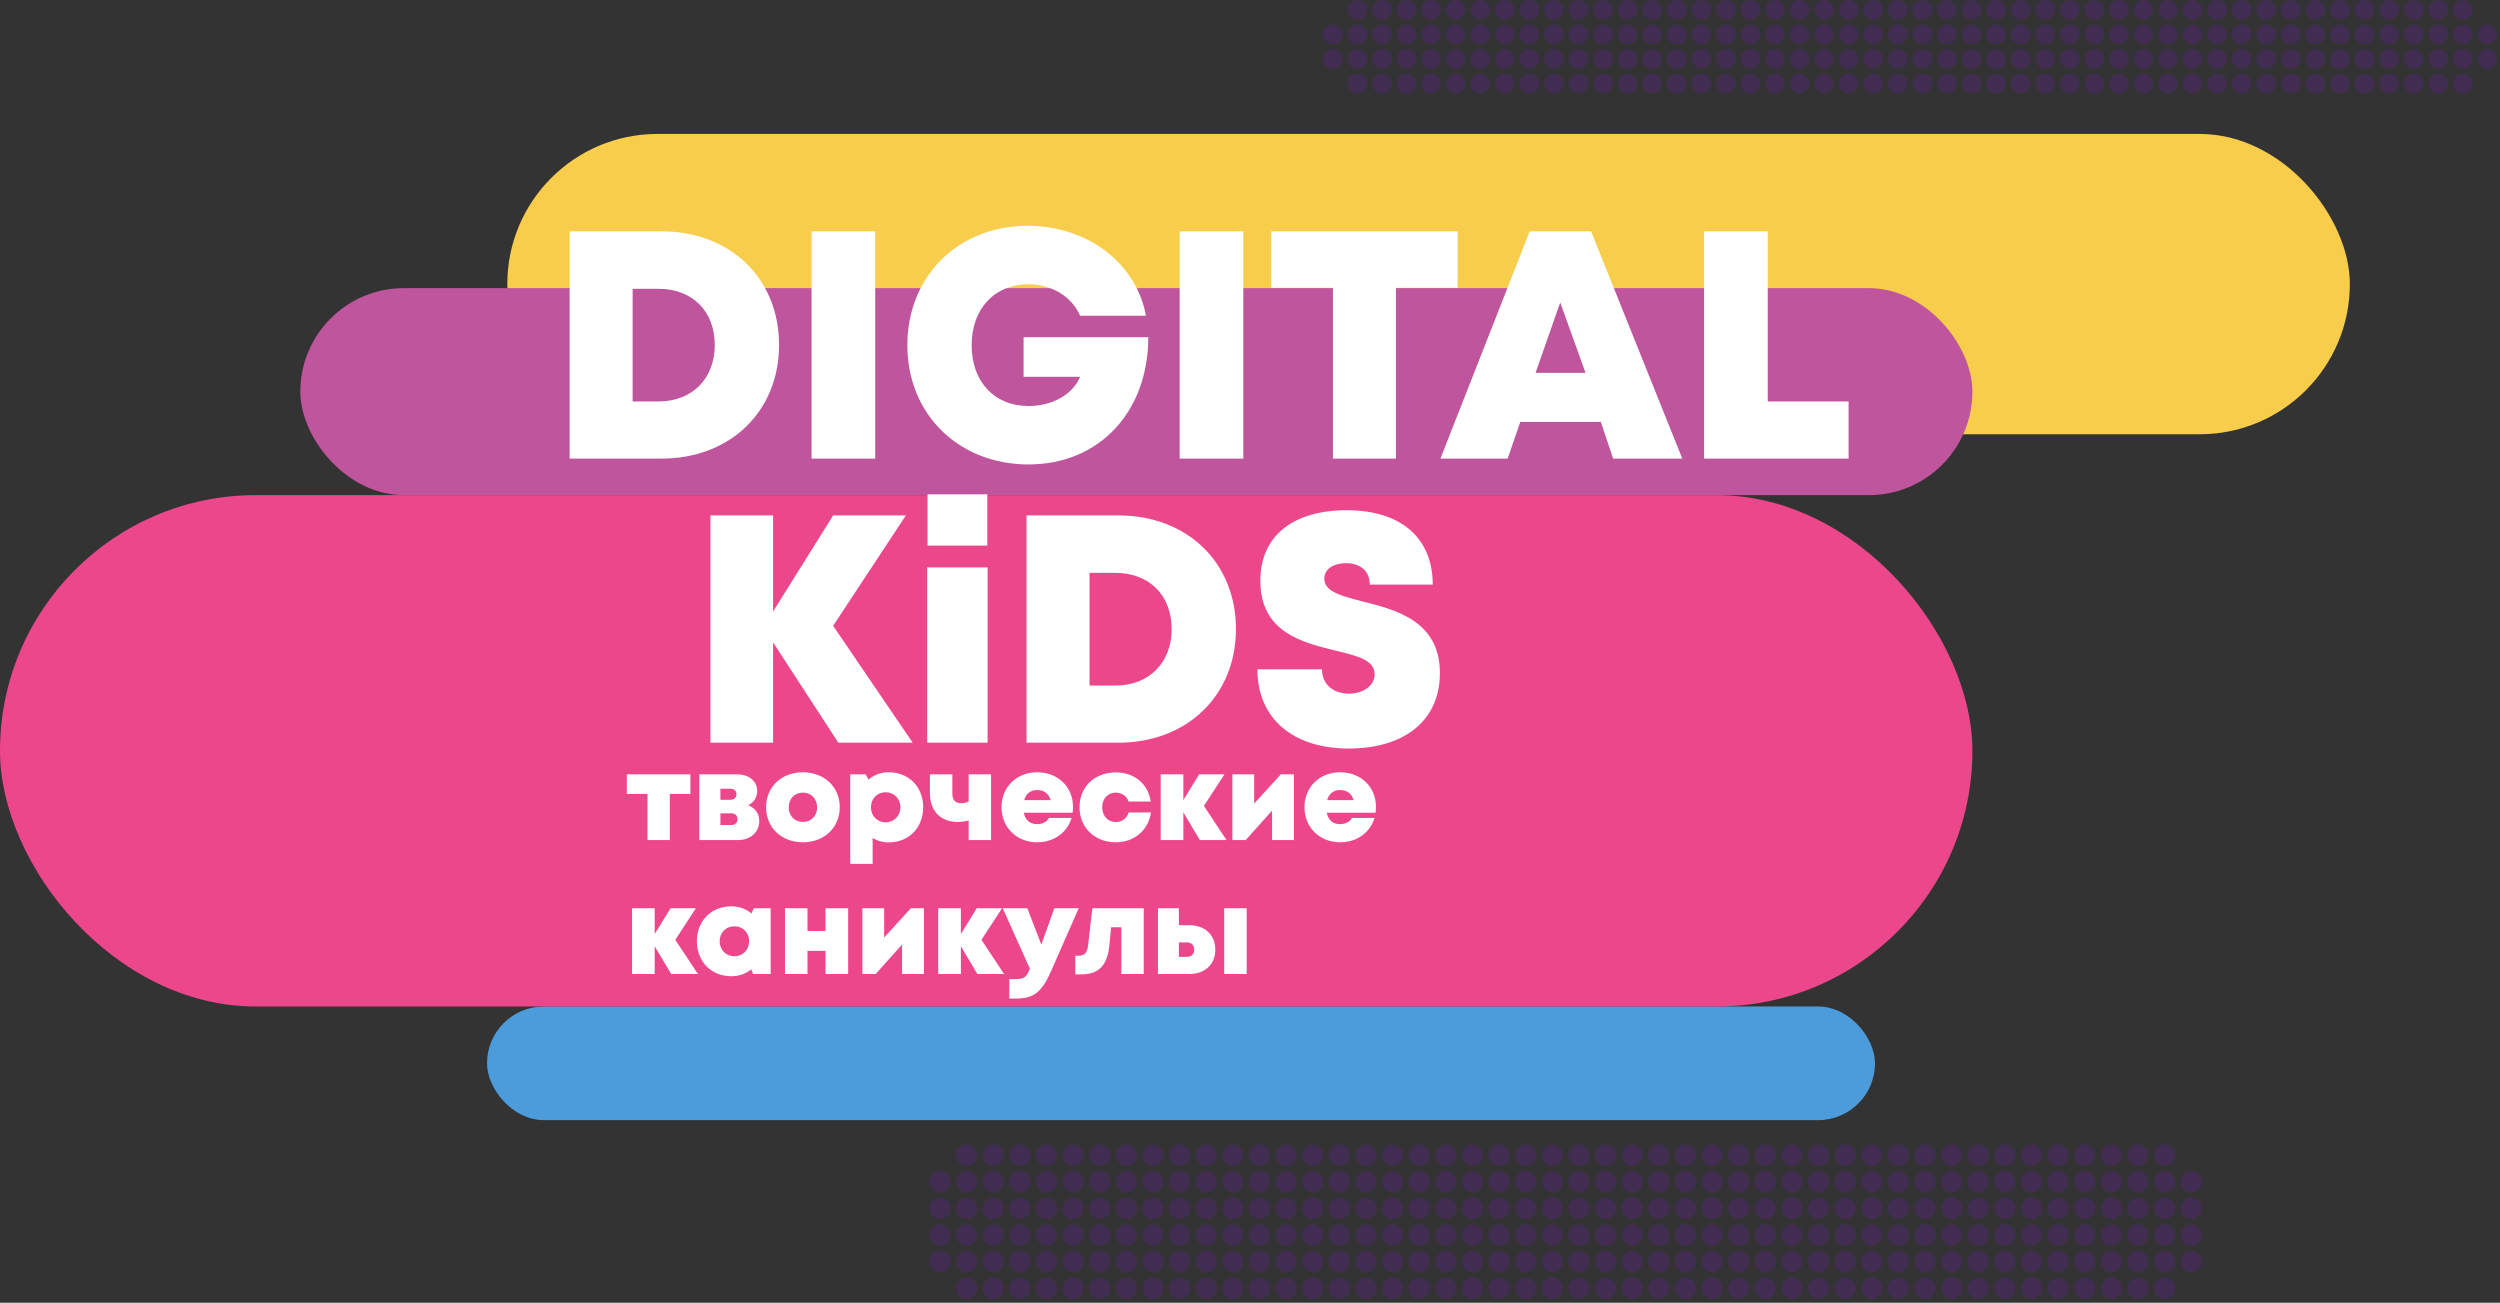 <?xml version="1.0" encoding="UTF-8"?> <svg xmlns="http://www.w3.org/2000/svg" width="616" height="321" viewBox="0 0 616 321" fill="none"><rect x="0" y="0" width="616" height="321" fill="#333333" stroke="none"/> <rect x="120" y="248" width="342" height="28" rx="14" fill="#4C9BDA"></rect> <rect x="125" y="33" width="454" height="74" rx="37" fill="#F8CD4B"></rect> <rect x="74" y="71" width="412" height="51" rx="25.5" fill="#BF559D"></rect> <rect y="122" width="486" height="126" rx="63" fill="#EC478B"></rect> <circle cx="231.624" cy="304.303" r="2.624" fill="#472B5E" fill-opacity="0.7"></circle> <circle cx="389.06" cy="304.303" r="2.624" fill="#472B5E" fill-opacity="0.7"></circle> <circle cx="310.342" cy="304.303" r="2.624" fill="#472B5E" fill-opacity="0.7"></circle> <circle cx="467.778" cy="304.303" r="2.624" fill="#472B5E" fill-opacity="0.7"></circle> <circle cx="270.983" cy="304.303" r="2.624" fill="#472B5E" fill-opacity="0.7"></circle> <circle cx="428.419" cy="304.303" r="2.624" fill="#472B5E" fill-opacity="0.7"></circle> <circle cx="349.701" cy="304.303" r="2.624" fill="#472B5E" fill-opacity="0.7"></circle> <circle cx="507.137" cy="304.303" r="2.624" fill="#472B5E" fill-opacity="0.7"></circle> <circle cx="231.624" cy="297.744" r="2.624" fill="#472B5E" fill-opacity="0.7"></circle> <circle cx="389.06" cy="297.744" r="2.624" fill="#472B5E" fill-opacity="0.7"></circle> <circle cx="310.342" cy="297.744" r="2.624" fill="#472B5E" fill-opacity="0.7"></circle> <circle cx="467.778" cy="297.744" r="2.624" fill="#472B5E" fill-opacity="0.7"></circle> <circle cx="270.983" cy="297.744" r="2.624" fill="#472B5E" fill-opacity="0.7"></circle> <circle cx="428.419" cy="297.744" r="2.624" fill="#472B5E" fill-opacity="0.7"></circle> <circle cx="349.701" cy="297.744" r="2.624" fill="#472B5E" fill-opacity="0.7"></circle> <circle cx="507.137" cy="297.744" r="2.624" fill="#472B5E" fill-opacity="0.7"></circle> <circle cx="231.624" cy="291.184" r="2.624" fill="#472B5E" fill-opacity="0.7"></circle> <circle cx="389.06" cy="291.184" r="2.624" fill="#472B5E" fill-opacity="0.7"></circle> <circle cx="389.06" cy="317.423" r="2.624" fill="#472B5E" fill-opacity="0.7"></circle> <circle cx="310.342" cy="291.184" r="2.624" fill="#472B5E" fill-opacity="0.7"></circle> <circle cx="310.342" cy="317.423" r="2.624" fill="#472B5E" fill-opacity="0.7"></circle> <circle cx="467.778" cy="291.184" r="2.624" fill="#472B5E" fill-opacity="0.7"></circle> <circle cx="467.778" cy="317.423" r="2.624" fill="#472B5E" fill-opacity="0.7"></circle> <circle cx="270.983" cy="291.184" r="2.624" fill="#472B5E" fill-opacity="0.7"></circle> <circle cx="270.983" cy="317.423" r="2.624" fill="#472B5E" fill-opacity="0.7"></circle> <circle cx="428.419" cy="291.184" r="2.624" fill="#472B5E" fill-opacity="0.7"></circle> <circle cx="428.419" cy="317.423" r="2.624" fill="#472B5E" fill-opacity="0.7"></circle> <circle cx="349.701" cy="291.184" r="2.624" fill="#472B5E" fill-opacity="0.7"></circle> <circle cx="349.701" cy="317.423" r="2.624" fill="#472B5E" fill-opacity="0.7"></circle> <circle cx="507.137" cy="291.184" r="2.624" fill="#472B5E" fill-opacity="0.7"></circle> <circle cx="507.137" cy="317.423" r="2.624" fill="#472B5E" fill-opacity="0.7"></circle> <circle cx="231.624" cy="310.863" r="2.624" fill="#472B5E" fill-opacity="0.7"></circle> <circle cx="389.06" cy="284.624" r="2.624" fill="#472B5E" fill-opacity="0.7"></circle> <circle cx="389.06" cy="310.863" r="2.624" fill="#472B5E" fill-opacity="0.7"></circle> <circle cx="310.342" cy="284.624" r="2.624" fill="#472B5E" fill-opacity="0.7"></circle> <circle cx="310.342" cy="310.863" r="2.624" fill="#472B5E" fill-opacity="0.7"></circle> <circle cx="467.778" cy="284.624" r="2.624" fill="#472B5E" fill-opacity="0.7"></circle> <circle cx="467.778" cy="310.863" r="2.624" fill="#472B5E" fill-opacity="0.7"></circle> <circle cx="270.983" cy="284.624" r="2.624" fill="#472B5E" fill-opacity="0.7"></circle> <circle cx="270.983" cy="310.863" r="2.624" fill="#472B5E" fill-opacity="0.7"></circle> <circle cx="428.419" cy="284.624" r="2.624" fill="#472B5E" fill-opacity="0.7"></circle> <circle cx="428.419" cy="310.863" r="2.624" fill="#472B5E" fill-opacity="0.7"></circle> <circle cx="349.701" cy="284.624" r="2.624" fill="#472B5E" fill-opacity="0.7"></circle> <circle cx="349.701" cy="310.863" r="2.624" fill="#472B5E" fill-opacity="0.7"></circle> <circle cx="507.137" cy="284.624" r="2.624" fill="#472B5E" fill-opacity="0.7"></circle> <circle cx="507.137" cy="310.863" r="2.624" fill="#472B5E" fill-opacity="0.7"></circle> <circle cx="238.184" cy="284.624" r="2.624" fill="#472B5E" fill-opacity="0.7"></circle> <circle cx="238.184" cy="310.863" r="2.624" fill="#472B5E" fill-opacity="0.7"></circle> <circle cx="395.62" cy="284.624" r="2.624" fill="#472B5E" fill-opacity="0.7"></circle> <circle cx="395.62" cy="310.863" r="2.624" fill="#472B5E" fill-opacity="0.7"></circle> <circle cx="316.902" cy="284.624" r="2.624" fill="#472B5E" fill-opacity="0.7"></circle> <circle cx="316.902" cy="310.863" r="2.624" fill="#472B5E" fill-opacity="0.7"></circle> <circle cx="474.338" cy="284.624" r="2.624" fill="#472B5E" fill-opacity="0.7"></circle> <circle cx="474.338" cy="310.863" r="2.624" fill="#472B5E" fill-opacity="0.7"></circle> <circle cx="277.543" cy="284.624" r="2.624" fill="#472B5E" fill-opacity="0.7"></circle> <circle cx="277.543" cy="310.863" r="2.624" fill="#472B5E" fill-opacity="0.7"></circle> <circle cx="434.979" cy="284.624" r="2.624" fill="#472B5E" fill-opacity="0.7"></circle> <circle cx="434.979" cy="310.863" r="2.624" fill="#472B5E" fill-opacity="0.7"></circle> <circle cx="356.261" cy="284.624" r="2.624" fill="#472B5E" fill-opacity="0.7"></circle> <circle cx="356.261" cy="310.863" r="2.624" fill="#472B5E" fill-opacity="0.7"></circle> <circle cx="513.697" cy="284.624" r="2.624" fill="#472B5E" fill-opacity="0.7"></circle> <circle cx="513.697" cy="310.863" r="2.624" fill="#472B5E" fill-opacity="0.7"></circle> <circle cx="238.184" cy="291.184" r="2.624" fill="#472B5E" fill-opacity="0.7"></circle> <circle cx="238.184" cy="317.423" r="2.624" fill="#472B5E" fill-opacity="0.7"></circle> <circle cx="395.62" cy="291.184" r="2.624" fill="#472B5E" fill-opacity="0.7"></circle> <circle cx="395.62" cy="317.423" r="2.624" fill="#472B5E" fill-opacity="0.7"></circle> <circle cx="316.902" cy="291.184" r="2.624" fill="#472B5E" fill-opacity="0.7"></circle> <circle cx="316.902" cy="317.423" r="2.624" fill="#472B5E" fill-opacity="0.7"></circle> <circle cx="474.338" cy="291.184" r="2.624" fill="#472B5E" fill-opacity="0.7"></circle> <circle cx="474.338" cy="317.423" r="2.624" fill="#472B5E" fill-opacity="0.7"></circle> <circle cx="277.543" cy="291.184" r="2.624" fill="#472B5E" fill-opacity="0.7"></circle> <circle cx="277.543" cy="317.423" r="2.624" fill="#472B5E" fill-opacity="0.7"></circle> <circle cx="434.979" cy="291.184" r="2.624" fill="#472B5E" fill-opacity="0.7"></circle> <circle cx="434.979" cy="317.423" r="2.624" fill="#472B5E" fill-opacity="0.7"></circle> <circle cx="356.261" cy="291.184" r="2.624" fill="#472B5E" fill-opacity="0.7"></circle> <circle cx="356.261" cy="317.423" r="2.624" fill="#472B5E" fill-opacity="0.7"></circle> <circle cx="513.697" cy="291.184" r="2.624" fill="#472B5E" fill-opacity="0.7"></circle> <circle cx="513.697" cy="317.423" r="2.624" fill="#472B5E" fill-opacity="0.7"></circle> <circle cx="238.184" cy="297.744" r="2.624" fill="#472B5E" fill-opacity="0.7"></circle> <circle cx="395.62" cy="297.744" r="2.624" fill="#472B5E" fill-opacity="0.7"></circle> <circle cx="316.902" cy="297.744" r="2.624" fill="#472B5E" fill-opacity="0.7"></circle> <circle cx="474.338" cy="297.744" r="2.624" fill="#472B5E" fill-opacity="0.7"></circle> <circle cx="277.543" cy="297.744" r="2.624" fill="#472B5E" fill-opacity="0.7"></circle> <circle cx="434.979" cy="297.744" r="2.624" fill="#472B5E" fill-opacity="0.7"></circle> <circle cx="356.261" cy="297.744" r="2.624" fill="#472B5E" fill-opacity="0.7"></circle> <circle cx="513.697" cy="297.744" r="2.624" fill="#472B5E" fill-opacity="0.7"></circle> <circle cx="238.184" cy="304.303" r="2.624" fill="#472B5E" fill-opacity="0.7"></circle> <circle cx="395.62" cy="304.303" r="2.624" fill="#472B5E" fill-opacity="0.7"></circle> <circle cx="316.902" cy="304.303" r="2.624" fill="#472B5E" fill-opacity="0.7"></circle> <circle cx="474.338" cy="304.303" r="2.624" fill="#472B5E" fill-opacity="0.7"></circle> <circle cx="277.543" cy="304.303" r="2.624" fill="#472B5E" fill-opacity="0.7"></circle> <circle cx="434.979" cy="304.303" r="2.624" fill="#472B5E" fill-opacity="0.7"></circle> <circle cx="356.261" cy="304.303" r="2.624" fill="#472B5E" fill-opacity="0.7"></circle> <circle cx="513.697" cy="304.303" r="2.624" fill="#472B5E" fill-opacity="0.7"></circle> <circle cx="244.744" cy="304.303" r="2.624" fill="#472B5E" fill-opacity="0.7"></circle> <circle cx="402.18" cy="304.303" r="2.624" fill="#472B5E" fill-opacity="0.7"></circle> <circle cx="323.462" cy="304.303" r="2.624" fill="#472B5E" fill-opacity="0.7"></circle> <circle cx="480.898" cy="304.303" r="2.624" fill="#472B5E" fill-opacity="0.7"></circle> <circle cx="284.102" cy="304.303" r="2.624" fill="#472B5E" fill-opacity="0.7"></circle> <circle cx="441.539" cy="304.303" r="2.624" fill="#472B5E" fill-opacity="0.7"></circle> <circle cx="362.821" cy="304.303" r="2.624" fill="#472B5E" fill-opacity="0.7"></circle> <circle cx="520.257" cy="304.303" r="2.624" fill="#472B5E" fill-opacity="0.7"></circle> <circle cx="244.744" cy="297.744" r="2.624" fill="#472B5E" fill-opacity="0.7"></circle> <circle cx="402.18" cy="297.744" r="2.624" fill="#472B5E" fill-opacity="0.7"></circle> <circle cx="323.462" cy="297.744" r="2.624" fill="#472B5E" fill-opacity="0.7"></circle> <circle cx="480.898" cy="297.744" r="2.624" fill="#472B5E" fill-opacity="0.7"></circle> <circle cx="284.102" cy="297.744" r="2.624" fill="#472B5E" fill-opacity="0.7"></circle> <circle cx="441.539" cy="297.744" r="2.624" fill="#472B5E" fill-opacity="0.7"></circle> <circle cx="362.821" cy="297.744" r="2.624" fill="#472B5E" fill-opacity="0.7"></circle> <circle cx="520.257" cy="297.744" r="2.624" fill="#472B5E" fill-opacity="0.7"></circle> <circle cx="244.744" cy="291.184" r="2.624" fill="#472B5E" fill-opacity="0.7"></circle> <circle cx="244.744" cy="317.423" r="2.624" fill="#472B5E" fill-opacity="0.7"></circle> <circle cx="402.18" cy="291.184" r="2.624" fill="#472B5E" fill-opacity="0.7"></circle> <circle cx="402.18" cy="317.423" r="2.624" fill="#472B5E" fill-opacity="0.7"></circle> <circle cx="323.462" cy="291.184" r="2.624" fill="#472B5E" fill-opacity="0.7"></circle> <circle cx="323.462" cy="317.423" r="2.624" fill="#472B5E" fill-opacity="0.7"></circle> <circle cx="480.898" cy="291.184" r="2.624" fill="#472B5E" fill-opacity="0.7"></circle> <circle cx="480.898" cy="317.423" r="2.624" fill="#472B5E" fill-opacity="0.7"></circle> <circle cx="284.102" cy="291.184" r="2.624" fill="#472B5E" fill-opacity="0.7"></circle> <circle cx="284.102" cy="317.423" r="2.624" fill="#472B5E" fill-opacity="0.7"></circle> <circle cx="441.539" cy="291.184" r="2.624" fill="#472B5E" fill-opacity="0.7"></circle> <circle cx="441.539" cy="317.423" r="2.624" fill="#472B5E" fill-opacity="0.7"></circle> <circle cx="362.821" cy="291.184" r="2.624" fill="#472B5E" fill-opacity="0.7"></circle> <circle cx="362.821" cy="317.423" r="2.624" fill="#472B5E" fill-opacity="0.7"></circle> <circle cx="520.257" cy="291.184" r="2.624" fill="#472B5E" fill-opacity="0.7"></circle> <circle cx="520.257" cy="317.423" r="2.624" fill="#472B5E" fill-opacity="0.7"></circle> <circle cx="244.744" cy="284.624" r="2.624" fill="#472B5E" fill-opacity="0.7"></circle> <circle cx="244.744" cy="310.863" r="2.624" fill="#472B5E" fill-opacity="0.7"></circle> <circle cx="402.18" cy="284.624" r="2.624" fill="#472B5E" fill-opacity="0.7"></circle> <circle cx="402.18" cy="310.863" r="2.624" fill="#472B5E" fill-opacity="0.7"></circle> <circle cx="323.462" cy="284.624" r="2.624" fill="#472B5E" fill-opacity="0.7"></circle> <circle cx="323.462" cy="310.863" r="2.624" fill="#472B5E" fill-opacity="0.7"></circle> <circle cx="480.898" cy="284.624" r="2.624" fill="#472B5E" fill-opacity="0.7"></circle> <circle cx="480.898" cy="310.863" r="2.624" fill="#472B5E" fill-opacity="0.7"></circle> <circle cx="284.102" cy="284.624" r="2.624" fill="#472B5E" fill-opacity="0.7"></circle> <circle cx="284.102" cy="310.863" r="2.624" fill="#472B5E" fill-opacity="0.7"></circle> <circle cx="441.539" cy="284.624" r="2.624" fill="#472B5E" fill-opacity="0.7"></circle> <circle cx="441.539" cy="310.863" r="2.624" fill="#472B5E" fill-opacity="0.7"></circle> <circle cx="362.821" cy="284.624" r="2.624" fill="#472B5E" fill-opacity="0.7"></circle> <circle cx="362.821" cy="310.863" r="2.624" fill="#472B5E" fill-opacity="0.7"></circle> <circle cx="520.257" cy="284.624" r="2.624" fill="#472B5E" fill-opacity="0.7"></circle> <circle cx="520.257" cy="310.863" r="2.624" fill="#472B5E" fill-opacity="0.7"></circle> <circle cx="251.303" cy="304.303" r="2.624" fill="#472B5E" fill-opacity="0.7"></circle> <circle cx="408.74" cy="304.303" r="2.624" fill="#472B5E" fill-opacity="0.7"></circle> <circle cx="330.022" cy="304.303" r="2.624" fill="#472B5E" fill-opacity="0.7"></circle> <circle cx="487.458" cy="304.303" r="2.624" fill="#472B5E" fill-opacity="0.7"></circle> <circle cx="290.663" cy="304.303" r="2.624" fill="#472B5E" fill-opacity="0.7"></circle> <circle cx="448.099" cy="304.303" r="2.624" fill="#472B5E" fill-opacity="0.7"></circle> <circle cx="369.381" cy="304.303" r="2.624" fill="#472B5E" fill-opacity="0.7"></circle> <circle cx="526.817" cy="304.303" r="2.624" fill="#472B5E" fill-opacity="0.7"></circle> <circle cx="251.303" cy="297.744" r="2.624" fill="#472B5E" fill-opacity="0.7"></circle> <circle cx="408.74" cy="297.744" r="2.624" fill="#472B5E" fill-opacity="0.7"></circle> <circle cx="330.022" cy="297.744" r="2.624" fill="#472B5E" fill-opacity="0.7"></circle> <circle cx="487.458" cy="297.744" r="2.624" fill="#472B5E" fill-opacity="0.7"></circle> <circle cx="290.663" cy="297.744" r="2.624" fill="#472B5E" fill-opacity="0.7"></circle> <circle cx="448.099" cy="297.744" r="2.624" fill="#472B5E" fill-opacity="0.7"></circle> <circle cx="369.381" cy="297.744" r="2.624" fill="#472B5E" fill-opacity="0.7"></circle> <circle cx="526.817" cy="297.744" r="2.624" fill="#472B5E" fill-opacity="0.7"></circle> <circle cx="251.303" cy="291.184" r="2.624" fill="#472B5E" fill-opacity="0.7"></circle> <circle cx="251.303" cy="317.423" r="2.624" fill="#472B5E" fill-opacity="0.7"></circle> <circle cx="408.74" cy="291.184" r="2.624" fill="#472B5E" fill-opacity="0.7"></circle> <circle cx="408.74" cy="317.423" r="2.624" fill="#472B5E" fill-opacity="0.7"></circle> <circle cx="330.022" cy="291.184" r="2.624" fill="#472B5E" fill-opacity="0.7"></circle> <circle cx="330.022" cy="317.423" r="2.624" fill="#472B5E" fill-opacity="0.7"></circle> <circle cx="487.458" cy="291.184" r="2.624" fill="#472B5E" fill-opacity="0.7"></circle> <circle cx="487.458" cy="317.423" r="2.624" fill="#472B5E" fill-opacity="0.7"></circle> <circle cx="290.663" cy="291.184" r="2.624" fill="#472B5E" fill-opacity="0.7"></circle> <circle cx="290.663" cy="317.423" r="2.624" fill="#472B5E" fill-opacity="0.7"></circle> <circle cx="448.099" cy="291.184" r="2.624" fill="#472B5E" fill-opacity="0.7"></circle> <circle cx="448.099" cy="317.423" r="2.624" fill="#472B5E" fill-opacity="0.7"></circle> <circle cx="369.381" cy="291.184" r="2.624" fill="#472B5E" fill-opacity="0.7"></circle> <circle cx="369.381" cy="317.423" r="2.624" fill="#472B5E" fill-opacity="0.7"></circle> <circle cx="526.817" cy="291.184" r="2.624" fill="#472B5E" fill-opacity="0.7"></circle> <circle cx="526.817" cy="317.423" r="2.624" fill="#472B5E" fill-opacity="0.7"></circle> <circle cx="251.303" cy="284.624" r="2.624" fill="#472B5E" fill-opacity="0.7"></circle> <circle cx="251.303" cy="310.863" r="2.624" fill="#472B5E" fill-opacity="0.7"></circle> <circle cx="408.74" cy="284.624" r="2.624" fill="#472B5E" fill-opacity="0.7"></circle> <circle cx="408.74" cy="310.863" r="2.624" fill="#472B5E" fill-opacity="0.7"></circle> <circle cx="330.022" cy="284.624" r="2.624" fill="#472B5E" fill-opacity="0.7"></circle> <circle cx="330.022" cy="310.863" r="2.624" fill="#472B5E" fill-opacity="0.7"></circle> <circle cx="487.458" cy="284.624" r="2.624" fill="#472B5E" fill-opacity="0.7"></circle> <circle cx="487.458" cy="310.863" r="2.624" fill="#472B5E" fill-opacity="0.7"></circle> <circle cx="290.663" cy="284.624" r="2.624" fill="#472B5E" fill-opacity="0.7"></circle> <circle cx="290.663" cy="310.863" r="2.624" fill="#472B5E" fill-opacity="0.7"></circle> <circle cx="448.099" cy="284.624" r="2.624" fill="#472B5E" fill-opacity="0.7"></circle> <circle cx="448.099" cy="310.863" r="2.624" fill="#472B5E" fill-opacity="0.7"></circle> <circle cx="369.381" cy="284.624" r="2.624" fill="#472B5E" fill-opacity="0.7"></circle> <circle cx="369.381" cy="310.863" r="2.624" fill="#472B5E" fill-opacity="0.7"></circle> <circle cx="526.817" cy="284.624" r="2.624" fill="#472B5E" fill-opacity="0.7"></circle> <circle cx="526.817" cy="310.863" r="2.624" fill="#472B5E" fill-opacity="0.7"></circle> <circle cx="257.863" cy="284.624" r="2.624" fill="#472B5E" fill-opacity="0.7"></circle> <circle cx="257.863" cy="310.863" r="2.624" fill="#472B5E" fill-opacity="0.7"></circle> <circle cx="415.299" cy="284.624" r="2.624" fill="#472B5E" fill-opacity="0.7"></circle> <circle cx="415.299" cy="310.863" r="2.624" fill="#472B5E" fill-opacity="0.7"></circle> <circle cx="336.581" cy="284.624" r="2.624" fill="#472B5E" fill-opacity="0.7"></circle> <circle cx="336.581" cy="310.863" r="2.624" fill="#472B5E" fill-opacity="0.7"></circle> <circle cx="494.017" cy="284.624" r="2.624" fill="#472B5E" fill-opacity="0.7"></circle> <circle cx="494.017" cy="310.863" r="2.624" fill="#472B5E" fill-opacity="0.7"></circle> <circle cx="297.222" cy="284.624" r="2.624" fill="#472B5E" fill-opacity="0.7"></circle> <circle cx="297.222" cy="310.863" r="2.624" fill="#472B5E" fill-opacity="0.7"></circle> <circle cx="454.658" cy="284.624" r="2.624" fill="#472B5E" fill-opacity="0.7"></circle> <circle cx="454.658" cy="310.863" r="2.624" fill="#472B5E" fill-opacity="0.7"></circle> <circle cx="375.94" cy="284.624" r="2.624" fill="#472B5E" fill-opacity="0.7"></circle> <circle cx="375.94" cy="310.863" r="2.624" fill="#472B5E" fill-opacity="0.7"></circle> <circle cx="533.376" cy="284.624" r="2.624" fill="#472B5E" fill-opacity="0.7"></circle> <circle cx="533.376" cy="310.863" r="2.624" fill="#472B5E" fill-opacity="0.7"></circle> <circle cx="257.863" cy="291.184" r="2.624" fill="#472B5E" fill-opacity="0.7"></circle> <circle cx="257.863" cy="317.423" r="2.624" fill="#472B5E" fill-opacity="0.7"></circle> <circle cx="415.299" cy="291.184" r="2.624" fill="#472B5E" fill-opacity="0.7"></circle> <circle cx="415.299" cy="317.423" r="2.624" fill="#472B5E" fill-opacity="0.7"></circle> <circle cx="336.581" cy="291.184" r="2.624" fill="#472B5E" fill-opacity="0.7"></circle> <circle cx="336.581" cy="317.423" r="2.624" fill="#472B5E" fill-opacity="0.7"></circle> <circle cx="494.017" cy="291.184" r="2.624" fill="#472B5E" fill-opacity="0.7"></circle> <circle cx="494.017" cy="317.423" r="2.624" fill="#472B5E" fill-opacity="0.7"></circle> <circle cx="297.222" cy="291.184" r="2.624" fill="#472B5E" fill-opacity="0.7"></circle> <circle cx="297.222" cy="317.423" r="2.624" fill="#472B5E" fill-opacity="0.7"></circle> <circle cx="454.658" cy="291.184" r="2.624" fill="#472B5E" fill-opacity="0.7"></circle> <circle cx="454.658" cy="317.423" r="2.624" fill="#472B5E" fill-opacity="0.7"></circle> <circle cx="375.94" cy="291.184" r="2.624" fill="#472B5E" fill-opacity="0.7"></circle> <circle cx="375.94" cy="317.423" r="2.624" fill="#472B5E" fill-opacity="0.7"></circle> <circle cx="533.376" cy="291.184" r="2.624" fill="#472B5E" fill-opacity="0.7"></circle> <circle cx="533.376" cy="317.423" r="2.624" fill="#472B5E" fill-opacity="0.7"></circle> <circle cx="257.863" cy="297.744" r="2.624" fill="#472B5E" fill-opacity="0.7"></circle> <circle cx="415.299" cy="297.744" r="2.624" fill="#472B5E" fill-opacity="0.7"></circle> <circle cx="336.581" cy="297.744" r="2.624" fill="#472B5E" fill-opacity="0.7"></circle> <circle cx="494.017" cy="297.744" r="2.624" fill="#472B5E" fill-opacity="0.7"></circle> <circle cx="297.222" cy="297.744" r="2.624" fill="#472B5E" fill-opacity="0.7"></circle> <circle cx="454.658" cy="297.744" r="2.624" fill="#472B5E" fill-opacity="0.7"></circle> <circle cx="375.94" cy="297.744" r="2.624" fill="#472B5E" fill-opacity="0.7"></circle> <circle cx="533.376" cy="297.744" r="2.624" fill="#472B5E" fill-opacity="0.7"></circle> <circle cx="257.863" cy="304.303" r="2.624" fill="#472B5E" fill-opacity="0.7"></circle> <circle cx="415.299" cy="304.303" r="2.624" fill="#472B5E" fill-opacity="0.7"></circle> <circle cx="336.581" cy="304.303" r="2.624" fill="#472B5E" fill-opacity="0.7"></circle> <circle cx="494.017" cy="304.303" r="2.624" fill="#472B5E" fill-opacity="0.7"></circle> <circle cx="297.222" cy="304.303" r="2.624" fill="#472B5E" fill-opacity="0.7"></circle> <circle cx="454.658" cy="304.303" r="2.624" fill="#472B5E" fill-opacity="0.7"></circle> <circle cx="375.94" cy="304.303" r="2.624" fill="#472B5E" fill-opacity="0.7"></circle> <circle cx="533.376" cy="304.303" r="2.624" fill="#472B5E" fill-opacity="0.7"></circle> <circle cx="264.423" cy="304.303" r="2.624" fill="#472B5E" fill-opacity="0.7"></circle> <circle cx="421.859" cy="304.303" r="2.624" fill="#472B5E" fill-opacity="0.7"></circle> <circle cx="343.141" cy="304.303" r="2.624" fill="#472B5E" fill-opacity="0.7"></circle> <circle cx="500.577" cy="304.303" r="2.624" fill="#472B5E" fill-opacity="0.7"></circle> <circle cx="303.782" cy="304.303" r="2.624" fill="#472B5E" fill-opacity="0.7"></circle> <circle cx="461.218" cy="304.303" r="2.624" fill="#472B5E" fill-opacity="0.7"></circle> <circle cx="382.5" cy="304.303" r="2.624" fill="#472B5E" fill-opacity="0.7"></circle> <circle cx="539.936" cy="304.303" r="2.624" fill="#472B5E" fill-opacity="0.7"></circle> <circle cx="264.423" cy="297.744" r="2.624" fill="#472B5E" fill-opacity="0.7"></circle> <circle cx="421.859" cy="297.744" r="2.624" fill="#472B5E" fill-opacity="0.7"></circle> <circle cx="343.141" cy="297.744" r="2.624" fill="#472B5E" fill-opacity="0.7"></circle> <circle cx="500.577" cy="297.744" r="2.624" fill="#472B5E" fill-opacity="0.7"></circle> <circle cx="303.782" cy="297.744" r="2.624" fill="#472B5E" fill-opacity="0.7"></circle> <circle cx="461.218" cy="297.744" r="2.624" fill="#472B5E" fill-opacity="0.7"></circle> <circle cx="382.5" cy="297.744" r="2.624" fill="#472B5E" fill-opacity="0.7"></circle> <circle cx="539.936" cy="297.744" r="2.624" fill="#472B5E" fill-opacity="0.7"></circle> <circle cx="264.423" cy="291.184" r="2.624" fill="#472B5E" fill-opacity="0.7"></circle> <circle cx="264.423" cy="317.423" r="2.624" fill="#472B5E" fill-opacity="0.7"></circle> <circle cx="421.859" cy="291.184" r="2.624" fill="#472B5E" fill-opacity="0.7"></circle> <circle cx="421.859" cy="317.423" r="2.624" fill="#472B5E" fill-opacity="0.7"></circle> <circle cx="343.141" cy="291.184" r="2.624" fill="#472B5E" fill-opacity="0.7"></circle> <circle cx="343.141" cy="317.423" r="2.624" fill="#472B5E" fill-opacity="0.7"></circle> <circle cx="500.577" cy="291.184" r="2.624" fill="#472B5E" fill-opacity="0.7"></circle> <circle cx="500.577" cy="317.423" r="2.624" fill="#472B5E" fill-opacity="0.7"></circle> <circle cx="303.782" cy="291.184" r="2.624" fill="#472B5E" fill-opacity="0.7"></circle> <circle cx="303.782" cy="317.423" r="2.624" fill="#472B5E" fill-opacity="0.7"></circle> <circle cx="461.218" cy="291.184" r="2.624" fill="#472B5E" fill-opacity="0.7"></circle> <circle cx="461.218" cy="317.423" r="2.624" fill="#472B5E" fill-opacity="0.7"></circle> <circle cx="382.5" cy="291.184" r="2.624" fill="#472B5E" fill-opacity="0.7"></circle> <circle cx="382.5" cy="317.423" r="2.624" fill="#472B5E" fill-opacity="0.7"></circle> <circle cx="539.936" cy="291.184" r="2.624" fill="#472B5E" fill-opacity="0.7"></circle> <circle cx="264.423" cy="284.624" r="2.624" fill="#472B5E" fill-opacity="0.7"></circle> <circle cx="264.423" cy="310.863" r="2.624" fill="#472B5E" fill-opacity="0.7"></circle> <circle cx="421.859" cy="284.624" r="2.624" fill="#472B5E" fill-opacity="0.7"></circle> <circle cx="421.859" cy="310.863" r="2.624" fill="#472B5E" fill-opacity="0.7"></circle> <circle cx="343.141" cy="284.624" r="2.624" fill="#472B5E" fill-opacity="0.7"></circle> <circle cx="343.141" cy="310.863" r="2.624" fill="#472B5E" fill-opacity="0.7"></circle> <circle cx="500.577" cy="284.624" r="2.624" fill="#472B5E" fill-opacity="0.7"></circle> <circle cx="500.577" cy="310.863" r="2.624" fill="#472B5E" fill-opacity="0.7"></circle> <circle cx="303.782" cy="284.624" r="2.624" fill="#472B5E" fill-opacity="0.7"></circle> <circle cx="303.782" cy="310.863" r="2.624" fill="#472B5E" fill-opacity="0.7"></circle> <circle cx="461.218" cy="284.624" r="2.624" fill="#472B5E" fill-opacity="0.7"></circle> <circle cx="461.218" cy="310.863" r="2.624" fill="#472B5E" fill-opacity="0.7"></circle> <circle cx="382.5" cy="284.624" r="2.624" fill="#472B5E" fill-opacity="0.7"></circle> <circle cx="382.5" cy="310.863" r="2.624" fill="#472B5E" fill-opacity="0.7"></circle> <circle cx="539.936" cy="310.863" r="2.624" fill="#472B5E" fill-opacity="0.7"></circle> <path d="M163 57H140.36V113H163C179.96 113 191.96 101.32 191.96 85C191.96 68.6 179.96 57 163 57ZM162.28 98.92H155.88V71.16H162.28C170.6 71.16 176.12 76.68 176.12 85C176.12 93.24 170.6 98.92 162.28 98.92ZM199.969 113H215.649V57H199.969V113ZM252.214 83.08V92.84H266.134C264.374 97.16 259.334 100.04 253.414 100.04C244.934 100.04 239.414 93.96 239.414 85.08C239.414 76.12 245.014 70.04 253.414 70.04C259.094 70.04 264.134 73.08 266.134 77.8H282.374C279.974 64.84 267.974 55.64 253.254 55.64C236.054 55.64 223.574 68.04 223.574 85.08C223.574 102.12 236.294 114.44 253.414 114.44C270.934 114.44 282.934 101.4 282.934 83.08H252.214ZM290.673 113H306.353V57H290.673V113ZM359.157 57H313.237V70.92H328.437V113H343.957V70.92H359.157V57ZM397.48 113H414.52L392.04 57H376.92L354.92 113H371.48L374.6 103.96H394.44L397.48 113ZM390.68 91.88H378.36L384.44 74.52L390.68 91.88ZM435.571 98.92V57H419.891V113H455.491V98.92H435.571ZM224.888 183L205.288 154.2L223.208 127H205.288L190.488 150.68V127H175.048V183H190.488V158.28L206.568 183H224.888ZM228.548 134.44H243.268V121.8H228.548V134.44ZM228.468 183H243.348V139.8H228.468V183ZM275.578 127H252.938V183H275.578C292.538 183 304.538 171.32 304.538 155C304.538 138.6 292.538 127 275.578 127ZM274.858 168.92H268.458V141.16H274.858C283.178 141.16 288.698 146.68 288.698 155C288.698 163.24 283.178 168.92 274.858 168.92ZM332.388 184.44C345.428 184.44 354.788 178.04 354.788 165.8C354.788 153.08 344.068 150.28 335.748 148.2C330.548 146.84 326.308 145.8 326.308 142.6C326.308 139.96 328.948 138.76 331.668 138.76C334.868 138.76 337.508 140.44 337.508 144.04H353.028C353.028 132.6 345.268 125.72 331.828 125.72C318.628 125.72 310.548 132.04 310.548 143.08C310.548 155.8 320.868 158.28 328.948 160.28C334.308 161.56 338.708 162.6 338.708 166.12C338.708 169.16 335.588 170.92 332.388 170.92C328.868 170.92 325.748 168.92 325.748 164.92H309.827C309.827 177.16 318.708 184.44 332.388 184.44Z" fill="white"></path> <path d="M170.11 190.8H154.45V195.63H159.55V207H165.04V195.63H170.11V190.8ZM184.382 198.42C185.732 197.73 186.572 196.47 186.572 194.91C186.572 192.48 184.562 190.8 181.652 190.8H172.322V207H181.802C184.922 207 187.082 205.05 187.082 202.32C187.082 200.46 186.062 199.08 184.382 198.42ZM181.472 195.69C181.472 196.5 180.902 197.07 180.002 197.07H177.512V194.34H180.002C180.902 194.34 181.472 194.91 181.472 195.69ZM180.182 203.28H177.512V200.4H180.182C181.142 200.4 181.712 200.94 181.712 201.84C181.712 202.71 181.142 203.28 180.182 203.28ZM197.825 207.54C203.105 207.54 206.915 203.91 206.915 198.9C206.915 193.89 203.105 190.29 197.825 190.29C192.545 190.29 188.765 193.89 188.765 198.9C188.765 203.91 192.545 207.54 197.825 207.54ZM197.825 202.53C195.815 202.53 194.345 201.06 194.345 198.93C194.345 196.77 195.815 195.3 197.825 195.3C199.865 195.3 201.335 196.8 201.335 198.93C201.335 201.06 199.865 202.53 197.825 202.53ZM218.98 190.29C217.03 190.29 215.32 190.95 214 192.09L213.31 190.8H209.5V212.85H215.02V206.49C216.16 207.18 217.51 207.57 218.98 207.57C223.93 207.57 227.47 203.97 227.47 198.9C227.47 193.86 223.93 190.29 218.98 190.29ZM218.23 202.62C216.13 202.62 214.6 201.03 214.6 198.9C214.6 196.8 216.13 195.21 218.23 195.21C220.3 195.21 221.86 196.8 221.86 198.9C221.86 201.03 220.3 202.62 218.23 202.62ZM238.678 190.8V197.49C238.198 197.76 237.478 197.91 236.818 197.91C235.378 197.91 234.658 197.13 234.658 195.51V190.8H229.138V195.48C229.138 199.89 231.838 202.53 235.978 202.53C236.878 202.53 237.808 202.41 238.678 202.17V207H244.198V190.8H238.678ZM264.383 198.75C264.383 194.01 260.783 190.29 255.563 190.29C250.463 190.29 246.773 193.95 246.773 198.9C246.773 203.85 250.493 207.54 255.563 207.54C259.613 207.54 262.913 205.23 264.053 201.54H258.473C257.963 202.5 256.853 203.07 255.563 203.07C253.793 203.07 252.623 202.11 252.263 200.25H264.293C264.353 199.74 264.383 199.26 264.383 198.75ZM255.563 194.67C257.243 194.67 258.413 195.54 258.893 197.16H252.353C252.803 195.54 253.943 194.67 255.563 194.67ZM274.932 207.54C279.492 207.54 282.972 204.57 283.602 200.19H278.112C277.662 201.63 276.432 202.56 274.932 202.56C272.982 202.56 271.572 201.03 271.572 198.9C271.572 196.8 272.982 195.3 274.932 195.3C276.402 195.3 277.632 196.17 278.082 197.49H283.542C282.912 193.17 279.522 190.32 274.962 190.32C269.712 190.32 265.992 193.89 265.992 198.9C265.992 203.91 269.742 207.54 274.932 207.54ZM302.224 207L296.644 198.57L301.714 190.8H295.474L291.574 197.16V190.8H285.994V207H291.574V200.16L295.654 207H302.224ZM315.6 190.8L309.03 198V190.8H303.66V207H306.93L313.44 199.74V207H318.84V190.8H315.6ZM339.031 198.75C339.031 194.01 335.431 190.29 330.211 190.29C325.111 190.29 321.421 193.95 321.421 198.9C321.421 203.85 325.141 207.54 330.211 207.54C334.261 207.54 337.561 205.23 338.701 201.54H333.121C332.611 202.5 331.501 203.07 330.211 203.07C328.441 203.07 327.271 202.11 326.911 200.25H338.941C339.001 199.74 339.031 199.26 339.031 198.75ZM330.211 194.67C331.891 194.67 333.061 195.54 333.541 197.16H327.001C327.451 195.54 328.591 194.67 330.211 194.67ZM171.97 240L166.39 231.57L171.46 223.8H165.22L161.32 230.16V223.8H155.74V240H161.32V233.16L165.4 240H171.97ZM185.724 223.8L185.154 225.06C183.834 223.95 182.124 223.32 180.204 223.32C175.254 223.32 171.714 226.89 171.714 231.9C171.714 236.94 175.254 240.54 180.204 240.54C182.094 240.54 183.774 239.94 185.094 238.86L185.574 240H189.894V223.8H185.724ZM180.954 235.62C178.854 235.62 177.324 234.03 177.324 231.9C177.324 229.8 178.854 228.24 180.954 228.24C183.054 228.24 184.584 229.8 184.584 231.9C184.584 234.03 183.054 235.62 180.954 235.62ZM203.406 223.8V229.38H198.966V223.8H193.416V240H198.966V234.3H203.406V240H208.986V223.8H203.406ZM224.428 223.8L217.858 231V223.8H212.488V240H215.758L222.268 232.74V240H227.668V223.8H224.428ZM247.409 240L241.829 231.57L246.899 223.8H240.659L236.759 230.16V223.8H231.179V240H236.759V233.16L240.839 240H247.409ZM259.795 223.8L256.585 232.74L253.135 223.8H247.075L253.765 238.68C253.015 240.69 252.385 241.26 250.255 241.26H248.695V246.03H250.615C254.815 246.03 256.795 244.26 258.985 239.28L265.795 223.8H259.795ZM269.159 223.8L268.109 232.92C267.929 234.75 267.179 235.5 265.679 235.5H264.959V240.09H266.399C270.569 240.09 272.819 238.05 273.329 233.1L273.779 228.48H276.299V240H281.819V223.8H269.159ZM293 227.97H290.48V223.8H285.32V240H293C296.96 240 299.45 237.57 299.45 234C299.45 230.4 296.96 227.97 293 227.97ZM301.64 223.8V240H307.19V223.8H301.64ZM292.4 235.77H290.48V232.2H292.4C293.54 232.2 294.26 232.86 294.26 234C294.26 235.11 293.54 235.77 292.4 235.77Z" fill="white"></path> <circle cx="473.684" cy="20.579" r="2.421" fill="#472B5E" fill-opacity="0.7"></circle> <circle cx="401.053" cy="20.579" r="2.421" fill="#472B5E" fill-opacity="0.7"></circle> <circle cx="546.316" cy="20.579" r="2.421" fill="#472B5E" fill-opacity="0.7"></circle> <circle cx="364.737" cy="20.579" r="2.421" fill="#472B5E" fill-opacity="0.7"></circle> <circle cx="510" cy="20.579" r="2.421" fill="#472B5E" fill-opacity="0.7"></circle> <circle cx="437.368" cy="20.579" r="2.421" fill="#472B5E" fill-opacity="0.7"></circle> <circle cx="582.632" cy="20.579" r="2.421" fill="#472B5E" fill-opacity="0.7"></circle> <circle cx="328.421" cy="14.526" r="2.421" fill="#472B5E" fill-opacity="0.7"></circle> <circle cx="473.684" cy="14.526" r="2.421" fill="#472B5E" fill-opacity="0.7"></circle> <circle cx="401.053" cy="14.526" r="2.421" fill="#472B5E" fill-opacity="0.7"></circle> <circle cx="546.316" cy="14.526" r="2.421" fill="#472B5E" fill-opacity="0.7"></circle> <circle cx="364.737" cy="14.526" r="2.421" fill="#472B5E" fill-opacity="0.7"></circle> <circle cx="510" cy="14.526" r="2.421" fill="#472B5E" fill-opacity="0.7"></circle> <circle cx="437.368" cy="14.526" r="2.421" fill="#472B5E" fill-opacity="0.7"></circle> <circle cx="582.632" cy="14.526" r="2.421" fill="#472B5E" fill-opacity="0.7"></circle> <circle cx="328.421" cy="8.474" r="2.421" fill="#472B5E" fill-opacity="0.7"></circle> <circle cx="473.684" cy="8.474" r="2.421" fill="#472B5E" fill-opacity="0.7"></circle> <circle cx="401.053" cy="8.474" r="2.421" fill="#472B5E" fill-opacity="0.7"></circle> <circle cx="546.316" cy="8.474" r="2.421" fill="#472B5E" fill-opacity="0.7"></circle> <circle cx="364.737" cy="8.474" r="2.421" fill="#472B5E" fill-opacity="0.7"></circle> <circle cx="510" cy="8.474" r="2.421" fill="#472B5E" fill-opacity="0.7"></circle> <circle cx="437.368" cy="8.474" r="2.421" fill="#472B5E" fill-opacity="0.7"></circle> <circle cx="582.632" cy="8.474" r="2.421" fill="#472B5E" fill-opacity="0.7"></circle> <circle cx="473.684" cy="2.421" r="2.421" fill="#472B5E" fill-opacity="0.7"></circle> <circle cx="401.053" cy="2.421" r="2.421" fill="#472B5E" fill-opacity="0.7"></circle> <circle cx="546.316" cy="2.421" r="2.421" fill="#472B5E" fill-opacity="0.7"></circle> <circle cx="364.737" cy="2.421" r="2.421" fill="#472B5E" fill-opacity="0.7"></circle> <circle cx="510" cy="2.421" r="2.421" fill="#472B5E" fill-opacity="0.7"></circle> <circle cx="437.368" cy="2.421" r="2.421" fill="#472B5E" fill-opacity="0.7"></circle> <circle cx="582.632" cy="2.421" r="2.421" fill="#472B5E" fill-opacity="0.7"></circle> <circle cx="334.474" cy="2.421" r="2.421" fill="#472B5E" fill-opacity="0.7"></circle> <circle cx="479.737" cy="2.421" r="2.421" fill="#472B5E" fill-opacity="0.7"></circle> <circle cx="407.105" cy="2.421" r="2.421" fill="#472B5E" fill-opacity="0.7"></circle> <circle cx="552.368" cy="2.421" r="2.421" fill="#472B5E" fill-opacity="0.7"></circle> <circle cx="370.789" cy="2.421" r="2.421" fill="#472B5E" fill-opacity="0.7"></circle> <circle cx="516.053" cy="2.421" r="2.421" fill="#472B5E" fill-opacity="0.7"></circle> <circle cx="443.421" cy="2.421" r="2.421" fill="#472B5E" fill-opacity="0.7"></circle> <circle cx="588.684" cy="2.421" r="2.421" fill="#472B5E" fill-opacity="0.7"></circle> <circle cx="334.474" cy="8.474" r="2.421" fill="#472B5E" fill-opacity="0.7"></circle> <circle cx="479.737" cy="8.474" r="2.421" fill="#472B5E" fill-opacity="0.7"></circle> <circle cx="407.105" cy="8.474" r="2.421" fill="#472B5E" fill-opacity="0.7"></circle> <circle cx="552.368" cy="8.474" r="2.421" fill="#472B5E" fill-opacity="0.7"></circle> <circle cx="370.789" cy="8.474" r="2.421" fill="#472B5E" fill-opacity="0.7"></circle> <circle cx="516.053" cy="8.474" r="2.421" fill="#472B5E" fill-opacity="0.7"></circle> <circle cx="443.421" cy="8.474" r="2.421" fill="#472B5E" fill-opacity="0.7"></circle> <circle cx="588.684" cy="8.474" r="2.421" fill="#472B5E" fill-opacity="0.7"></circle> <circle cx="334.474" cy="14.526" r="2.421" fill="#472B5E" fill-opacity="0.7"></circle> <circle cx="479.737" cy="14.526" r="2.421" fill="#472B5E" fill-opacity="0.7"></circle> <circle cx="407.105" cy="14.526" r="2.421" fill="#472B5E" fill-opacity="0.7"></circle> <circle cx="552.368" cy="14.526" r="2.421" fill="#472B5E" fill-opacity="0.7"></circle> <circle cx="370.789" cy="14.526" r="2.421" fill="#472B5E" fill-opacity="0.7"></circle> <circle cx="516.053" cy="14.526" r="2.421" fill="#472B5E" fill-opacity="0.7"></circle> <circle cx="443.421" cy="14.526" r="2.421" fill="#472B5E" fill-opacity="0.7"></circle> <circle cx="588.684" cy="14.526" r="2.421" fill="#472B5E" fill-opacity="0.7"></circle> <circle cx="334.474" cy="20.579" r="2.421" fill="#472B5E" fill-opacity="0.7"></circle> <circle cx="479.737" cy="20.579" r="2.421" fill="#472B5E" fill-opacity="0.7"></circle> <circle cx="407.105" cy="20.579" r="2.421" fill="#472B5E" fill-opacity="0.7"></circle> <circle cx="552.368" cy="20.579" r="2.421" fill="#472B5E" fill-opacity="0.7"></circle> <circle cx="370.789" cy="20.579" r="2.421" fill="#472B5E" fill-opacity="0.7"></circle> <circle cx="516.053" cy="20.579" r="2.421" fill="#472B5E" fill-opacity="0.7"></circle> <circle cx="443.421" cy="20.579" r="2.421" fill="#472B5E" fill-opacity="0.7"></circle> <circle cx="588.684" cy="20.579" r="2.421" fill="#472B5E" fill-opacity="0.7"></circle> <circle cx="340.526" cy="20.579" r="2.421" fill="#472B5E" fill-opacity="0.7"></circle> <circle cx="485.789" cy="20.579" r="2.421" fill="#472B5E" fill-opacity="0.7"></circle> <circle cx="413.158" cy="20.579" r="2.421" fill="#472B5E" fill-opacity="0.7"></circle> <circle cx="558.421" cy="20.579" r="2.421" fill="#472B5E" fill-opacity="0.7"></circle> <circle cx="376.842" cy="20.579" r="2.421" fill="#472B5E" fill-opacity="0.7"></circle> <circle cx="522.105" cy="20.579" r="2.421" fill="#472B5E" fill-opacity="0.7"></circle> <circle cx="449.474" cy="20.579" r="2.421" fill="#472B5E" fill-opacity="0.7"></circle> <circle cx="594.737" cy="20.579" r="2.421" fill="#472B5E" fill-opacity="0.7"></circle> <circle cx="340.526" cy="14.526" r="2.421" fill="#472B5E" fill-opacity="0.7"></circle> <circle cx="485.789" cy="14.526" r="2.421" fill="#472B5E" fill-opacity="0.7"></circle> <circle cx="413.158" cy="14.526" r="2.421" fill="#472B5E" fill-opacity="0.7"></circle> <circle cx="558.421" cy="14.526" r="2.421" fill="#472B5E" fill-opacity="0.7"></circle> <circle cx="376.842" cy="14.526" r="2.421" fill="#472B5E" fill-opacity="0.7"></circle> <circle cx="522.105" cy="14.526" r="2.421" fill="#472B5E" fill-opacity="0.7"></circle> <circle cx="449.474" cy="14.526" r="2.421" fill="#472B5E" fill-opacity="0.7"></circle> <circle cx="594.737" cy="14.526" r="2.421" fill="#472B5E" fill-opacity="0.7"></circle> <circle cx="340.526" cy="8.474" r="2.421" fill="#472B5E" fill-opacity="0.7"></circle> <circle cx="485.789" cy="8.474" r="2.421" fill="#472B5E" fill-opacity="0.7"></circle> <circle cx="413.158" cy="8.474" r="2.421" fill="#472B5E" fill-opacity="0.7"></circle> <circle cx="558.421" cy="8.474" r="2.421" fill="#472B5E" fill-opacity="0.7"></circle> <circle cx="376.842" cy="8.474" r="2.421" fill="#472B5E" fill-opacity="0.7"></circle> <circle cx="522.105" cy="8.474" r="2.421" fill="#472B5E" fill-opacity="0.7"></circle> <circle cx="449.474" cy="8.474" r="2.421" fill="#472B5E" fill-opacity="0.7"></circle> <circle cx="594.737" cy="8.474" r="2.421" fill="#472B5E" fill-opacity="0.7"></circle> <circle cx="340.526" cy="2.421" r="2.421" fill="#472B5E" fill-opacity="0.7"></circle> <circle cx="485.789" cy="2.421" r="2.421" fill="#472B5E" fill-opacity="0.7"></circle> <circle cx="413.158" cy="2.421" r="2.421" fill="#472B5E" fill-opacity="0.7"></circle> <circle cx="558.421" cy="2.421" r="2.421" fill="#472B5E" fill-opacity="0.7"></circle> <circle cx="376.842" cy="2.421" r="2.421" fill="#472B5E" fill-opacity="0.7"></circle> <circle cx="522.105" cy="2.421" r="2.421" fill="#472B5E" fill-opacity="0.7"></circle> <circle cx="449.474" cy="2.421" r="2.421" fill="#472B5E" fill-opacity="0.7"></circle> <circle cx="594.737" cy="2.421" r="2.421" fill="#472B5E" fill-opacity="0.7"></circle> <circle cx="346.579" cy="20.579" r="2.421" fill="#472B5E" fill-opacity="0.7"></circle> <circle cx="491.842" cy="20.579" r="2.421" fill="#472B5E" fill-opacity="0.7"></circle> <circle cx="419.211" cy="20.579" r="2.421" fill="#472B5E" fill-opacity="0.7"></circle> <circle cx="564.474" cy="20.579" r="2.421" fill="#472B5E" fill-opacity="0.7"></circle> <circle cx="382.895" cy="20.579" r="2.421" fill="#472B5E" fill-opacity="0.7"></circle> <circle cx="528.158" cy="20.579" r="2.421" fill="#472B5E" fill-opacity="0.7"></circle> <circle cx="455.526" cy="20.579" r="2.421" fill="#472B5E" fill-opacity="0.7"></circle> <circle cx="600.789" cy="20.579" r="2.421" fill="#472B5E" fill-opacity="0.7"></circle> <circle cx="346.579" cy="14.526" r="2.421" fill="#472B5E" fill-opacity="0.7"></circle> <circle cx="491.842" cy="14.526" r="2.421" fill="#472B5E" fill-opacity="0.7"></circle> <circle cx="419.211" cy="14.526" r="2.421" fill="#472B5E" fill-opacity="0.7"></circle> <circle cx="564.474" cy="14.526" r="2.421" fill="#472B5E" fill-opacity="0.7"></circle> <circle cx="382.895" cy="14.526" r="2.421" fill="#472B5E" fill-opacity="0.7"></circle> <circle cx="528.158" cy="14.526" r="2.421" fill="#472B5E" fill-opacity="0.7"></circle> <circle cx="455.526" cy="14.526" r="2.421" fill="#472B5E" fill-opacity="0.7"></circle> <circle cx="600.789" cy="14.526" r="2.421" fill="#472B5E" fill-opacity="0.7"></circle> <circle cx="346.579" cy="8.474" r="2.421" fill="#472B5E" fill-opacity="0.7"></circle> <circle cx="491.842" cy="8.474" r="2.421" fill="#472B5E" fill-opacity="0.7"></circle> <circle cx="419.211" cy="8.474" r="2.421" fill="#472B5E" fill-opacity="0.7"></circle> <circle cx="564.474" cy="8.474" r="2.421" fill="#472B5E" fill-opacity="0.7"></circle> <circle cx="382.895" cy="8.474" r="2.421" fill="#472B5E" fill-opacity="0.7"></circle> <circle cx="528.158" cy="8.474" r="2.421" fill="#472B5E" fill-opacity="0.7"></circle> <circle cx="455.526" cy="8.474" r="2.421" fill="#472B5E" fill-opacity="0.7"></circle> <circle cx="600.789" cy="8.474" r="2.421" fill="#472B5E" fill-opacity="0.7"></circle> <circle cx="346.579" cy="2.421" r="2.421" fill="#472B5E" fill-opacity="0.7"></circle> <circle cx="491.842" cy="2.421" r="2.421" fill="#472B5E" fill-opacity="0.7"></circle> <circle cx="419.211" cy="2.421" r="2.421" fill="#472B5E" fill-opacity="0.7"></circle> <circle cx="564.474" cy="2.421" r="2.421" fill="#472B5E" fill-opacity="0.7"></circle> <circle cx="382.895" cy="2.421" r="2.421" fill="#472B5E" fill-opacity="0.7"></circle> <circle cx="528.158" cy="2.421" r="2.421" fill="#472B5E" fill-opacity="0.7"></circle> <circle cx="455.526" cy="2.421" r="2.421" fill="#472B5E" fill-opacity="0.7"></circle> <circle cx="600.789" cy="2.421" r="2.421" fill="#472B5E" fill-opacity="0.7"></circle> <circle cx="352.632" cy="2.421" r="2.421" fill="#472B5E" fill-opacity="0.7"></circle> <circle cx="497.895" cy="2.421" r="2.421" fill="#472B5E" fill-opacity="0.7"></circle> <circle cx="425.263" cy="2.421" r="2.421" fill="#472B5E" fill-opacity="0.7"></circle> <circle cx="570.526" cy="2.421" r="2.421" fill="#472B5E" fill-opacity="0.7"></circle> <circle cx="388.947" cy="2.421" r="2.421" fill="#472B5E" fill-opacity="0.7"></circle> <circle cx="534.211" cy="2.421" r="2.421" fill="#472B5E" fill-opacity="0.7"></circle> <circle cx="461.579" cy="2.421" r="2.421" fill="#472B5E" fill-opacity="0.7"></circle> <circle cx="606.842" cy="2.421" r="2.421" fill="#472B5E" fill-opacity="0.7"></circle> <circle cx="352.632" cy="8.474" r="2.421" fill="#472B5E" fill-opacity="0.7"></circle> <circle cx="497.895" cy="8.474" r="2.421" fill="#472B5E" fill-opacity="0.7"></circle> <circle cx="425.263" cy="8.474" r="2.421" fill="#472B5E" fill-opacity="0.7"></circle> <circle cx="570.526" cy="8.474" r="2.421" fill="#472B5E" fill-opacity="0.7"></circle> <circle cx="388.947" cy="8.474" r="2.421" fill="#472B5E" fill-opacity="0.7"></circle> <circle cx="534.211" cy="8.474" r="2.421" fill="#472B5E" fill-opacity="0.7"></circle> <circle cx="461.579" cy="8.474" r="2.421" fill="#472B5E" fill-opacity="0.7"></circle> <circle cx="606.842" cy="8.474" r="2.421" fill="#472B5E" fill-opacity="0.7"></circle> <circle cx="352.632" cy="14.526" r="2.421" fill="#472B5E" fill-opacity="0.7"></circle> <circle cx="497.895" cy="14.526" r="2.421" fill="#472B5E" fill-opacity="0.7"></circle> <circle cx="425.263" cy="14.526" r="2.421" fill="#472B5E" fill-opacity="0.7"></circle> <circle cx="570.526" cy="14.526" r="2.421" fill="#472B5E" fill-opacity="0.7"></circle> <circle cx="388.947" cy="14.526" r="2.421" fill="#472B5E" fill-opacity="0.7"></circle> <circle cx="534.211" cy="14.526" r="2.421" fill="#472B5E" fill-opacity="0.7"></circle> <circle cx="461.579" cy="14.526" r="2.421" fill="#472B5E" fill-opacity="0.7"></circle> <circle cx="606.842" cy="14.526" r="2.421" fill="#472B5E" fill-opacity="0.7"></circle> <circle cx="352.632" cy="20.579" r="2.421" fill="#472B5E" fill-opacity="0.7"></circle> <circle cx="497.895" cy="20.579" r="2.421" fill="#472B5E" fill-opacity="0.7"></circle> <circle cx="425.263" cy="20.579" r="2.421" fill="#472B5E" fill-opacity="0.7"></circle> <circle cx="570.526" cy="20.579" r="2.421" fill="#472B5E" fill-opacity="0.7"></circle> <circle cx="388.947" cy="20.579" r="2.421" fill="#472B5E" fill-opacity="0.7"></circle> <circle cx="534.211" cy="20.579" r="2.421" fill="#472B5E" fill-opacity="0.7"></circle> <circle cx="461.579" cy="20.579" r="2.421" fill="#472B5E" fill-opacity="0.7"></circle> <circle cx="606.842" cy="20.579" r="2.421" fill="#472B5E" fill-opacity="0.7"></circle> <circle cx="358.684" cy="20.579" r="2.421" fill="#472B5E" fill-opacity="0.7"></circle> <circle cx="503.947" cy="20.579" r="2.421" fill="#472B5E" fill-opacity="0.7"></circle> <circle cx="431.316" cy="20.579" r="2.421" fill="#472B5E" fill-opacity="0.7"></circle> <circle cx="576.579" cy="20.579" r="2.421" fill="#472B5E" fill-opacity="0.7"></circle> <circle cx="395" cy="20.579" r="2.421" fill="#472B5E" fill-opacity="0.7"></circle> <circle cx="540.263" cy="20.579" r="2.421" fill="#472B5E" fill-opacity="0.7"></circle> <circle cx="467.632" cy="20.579" r="2.421" fill="#472B5E" fill-opacity="0.7"></circle> <circle cx="358.684" cy="14.526" r="2.421" fill="#472B5E" fill-opacity="0.7"></circle> <circle cx="503.947" cy="14.526" r="2.421" fill="#472B5E" fill-opacity="0.7"></circle> <circle cx="431.316" cy="14.526" r="2.421" fill="#472B5E" fill-opacity="0.7"></circle> <circle cx="576.579" cy="14.526" r="2.421" fill="#472B5E" fill-opacity="0.7"></circle> <circle cx="395" cy="14.526" r="2.421" fill="#472B5E" fill-opacity="0.7"></circle> <circle cx="540.263" cy="14.526" r="2.421" fill="#472B5E" fill-opacity="0.7"></circle> <circle cx="467.632" cy="14.526" r="2.421" fill="#472B5E" fill-opacity="0.7"></circle> <circle cx="612.895" cy="14.526" r="2.421" fill="#472B5E" fill-opacity="0.7"></circle> <circle cx="358.684" cy="8.474" r="2.421" fill="#472B5E" fill-opacity="0.7"></circle> <circle cx="503.947" cy="8.474" r="2.421" fill="#472B5E" fill-opacity="0.7"></circle> <circle cx="431.316" cy="8.474" r="2.421" fill="#472B5E" fill-opacity="0.7"></circle> <circle cx="576.579" cy="8.474" r="2.421" fill="#472B5E" fill-opacity="0.7"></circle> <circle cx="395" cy="8.474" r="2.421" fill="#472B5E" fill-opacity="0.7"></circle> <circle cx="540.263" cy="8.474" r="2.421" fill="#472B5E" fill-opacity="0.7"></circle> <circle cx="467.632" cy="8.474" r="2.421" fill="#472B5E" fill-opacity="0.7"></circle> <circle cx="612.895" cy="8.474" r="2.421" fill="#472B5E" fill-opacity="0.7"></circle> <circle cx="358.684" cy="2.421" r="2.421" fill="#472B5E" fill-opacity="0.7"></circle> <circle cx="503.947" cy="2.421" r="2.421" fill="#472B5E" fill-opacity="0.7"></circle> <circle cx="431.316" cy="2.421" r="2.421" fill="#472B5E" fill-opacity="0.7"></circle> <circle cx="576.579" cy="2.421" r="2.421" fill="#472B5E" fill-opacity="0.7"></circle> <circle cx="395" cy="2.421" r="2.421" fill="#472B5E" fill-opacity="0.7"></circle> <circle cx="540.263" cy="2.421" r="2.421" fill="#472B5E" fill-opacity="0.7"></circle> <circle cx="467.632" cy="2.421" r="2.421" fill="#472B5E" fill-opacity="0.7"></circle> </svg> 